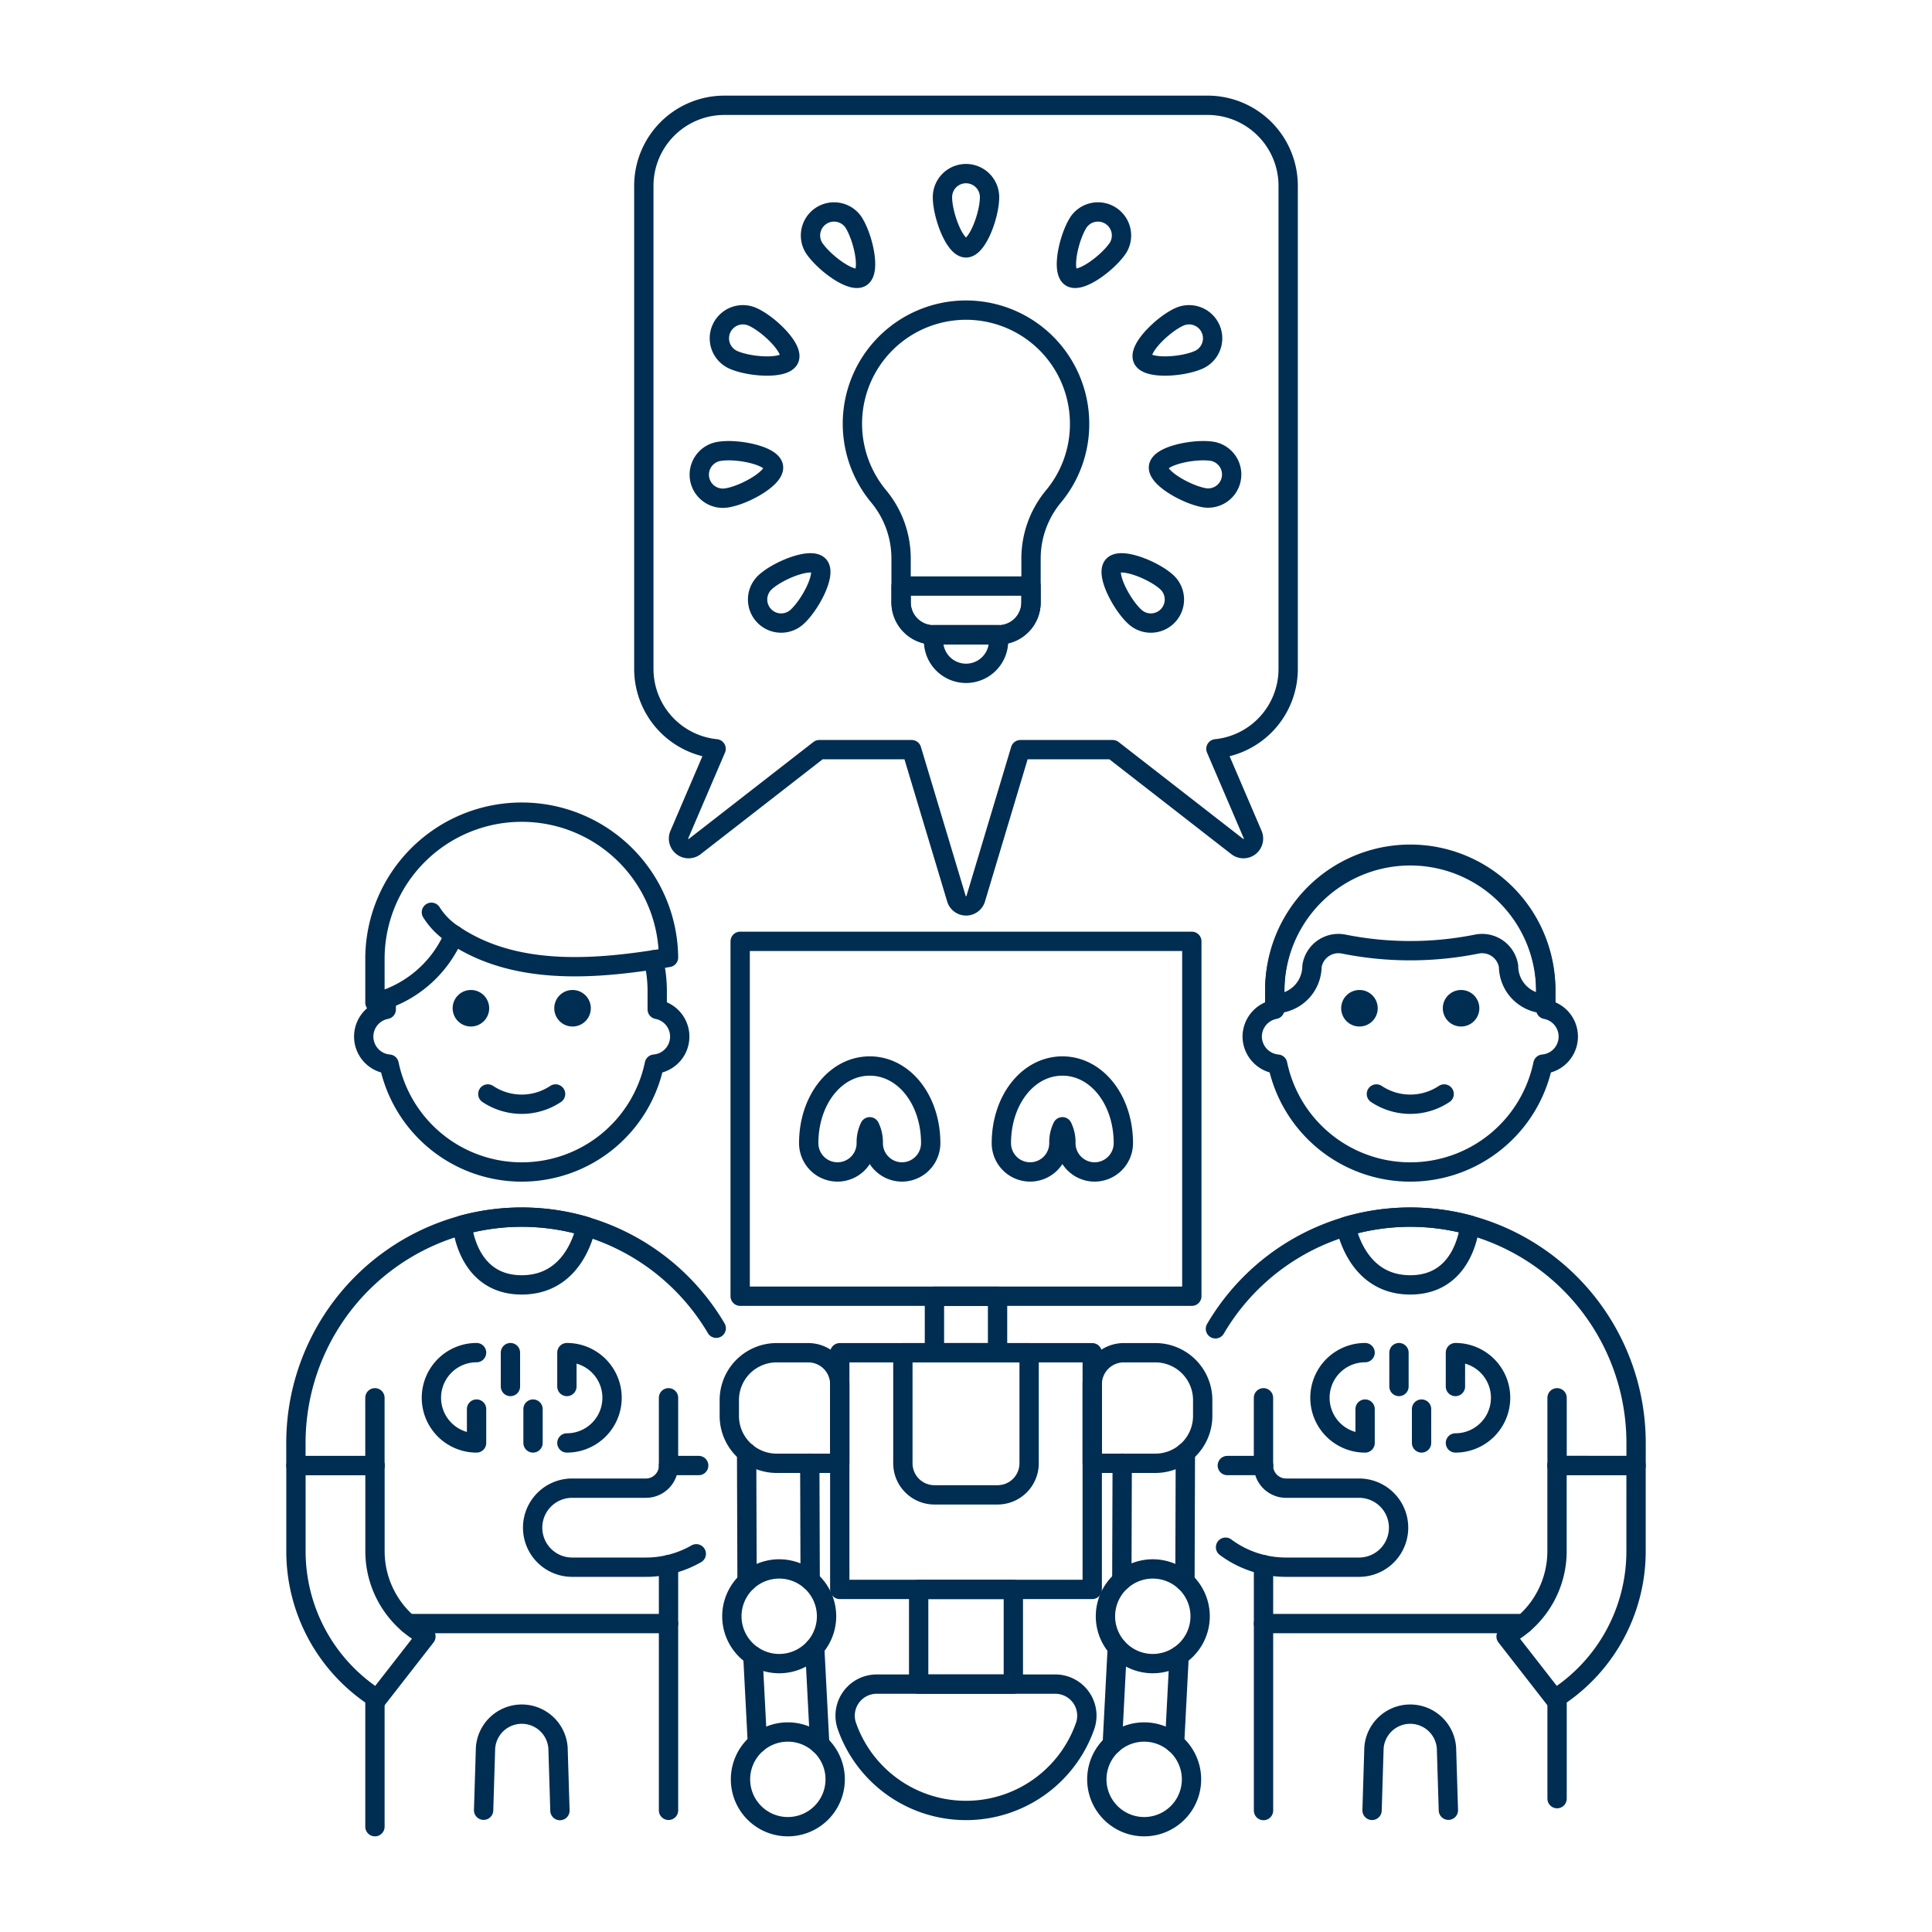 <?xml version="1.0" encoding="UTF-8"?>
<svg xmlns="http://www.w3.org/2000/svg" viewBox="-2.5 -2.5 500 500" height="500" width="500">
  <path d="M330.878 170.666V45.594A20.844 20.844 0 0 0 310.033 24.75H184.967a20.844 20.844 0 0 0 -20.844 20.844v125.072a20.79 20.79 0 0 0 18.701 20.627l-9.514 22.201a2.604 2.604 0 0 0 3.995 3.084l32.229 -25.067h23.899l11.593 38.58a2.604 2.604 0 0 0 4.99 0l11.573 -38.58h23.879l32.229 25.067a2.604 2.604 0 0 0 3.995 -3.084l-9.514 -22.201a20.79 20.79 0 0 0 18.701 -20.627Z" fill="none" stroke="#002d52" stroke-linecap="round" stroke-linejoin="round" stroke-width="5"></path>
  <path d="M276.898 107.177a29.398 29.398 0 1 0 -52.015 18.761 25.146 25.146 0 0 1 5.816 16.127v11.336a8.415 8.415 0 0 0 8.415 8.415H255.915a8.415 8.415 0 0 0 8.415 -8.415V142.065a25.171 25.171 0 0 1 5.816 -16.102 29.23 29.23 0 0 0 6.752 -18.785Z" fill="none" stroke="#002d52" stroke-linecap="round" stroke-linejoin="round" stroke-width="5"></path>
  <path d="M230.7 149.173v4.203a8.415 8.415 0 0 0 8.415 8.415H255.915a8.415 8.415 0 0 0 8.415 -8.415v-4.203Z" fill="none" stroke="#002d52" stroke-linecap="round" stroke-linejoin="round" stroke-width="5"></path>
  <path d="M255.915 163.845a8.415 8.415 0 0 1 -16.8 0v-2.099H255.915Z" fill="none" stroke="#002d52" stroke-linecap="round" stroke-linejoin="round" stroke-width="5"></path>
  <path d="M247.5 61.652c-2.97 0 -6.093 -8.534 -6.093 -13.127a6.093 6.093 0 1 1 12.187 0c0 4.594 -3.123 13.127 -6.093 13.127Z" fill="none" stroke="#002d52" stroke-linecap="round" stroke-linejoin="round" stroke-width="5"></path>
  <path d="M220.374 69.251c-2.475 1.614 -9.761 -3.841 -12.261 -7.687a6.093 6.093 0 0 1 10.222 -6.618c2.505 3.826 4.524 12.692 2.039 14.306Z" fill="none" stroke="#002d52" stroke-linecap="round" stroke-linejoin="round" stroke-width="5"></path>
  <path d="M201.762 90.397c-1.203 2.708 -10.276 2.094 -14.469 0.228a6.093 6.093 0 0 1 4.95 -11.138c4.203 1.871 10.707 8.202 9.519 10.91Z" fill="none" stroke="#002d52" stroke-linecap="round" stroke-linejoin="round" stroke-width="5"></path>
  <path d="M197.673 118.265c0.46 2.93 -7.479 7.356 -12.014 8.078a6.098 6.098 0 1 1 -1.906 -12.043c4.529 -0.718 13.454 1.035 13.919 3.965Z" fill="none" stroke="#002d52" stroke-linecap="round" stroke-linejoin="round" stroke-width="5"></path>
  <path d="M209.42 143.872c1.98 2.198 -2.267 10.242 -5.678 13.311a6.093 6.093 0 1 1 -8.158 -9.059c3.406 -3.089 11.85 -6.455 13.835 -4.252Z" fill="none" stroke="#002d52" stroke-linecap="round" stroke-linejoin="round" stroke-width="5"></path>
  <path d="M274.626 69.251c2.475 1.614 9.761 -3.841 12.261 -7.687a6.093 6.093 0 0 0 -10.222 -6.618c-2.505 3.826 -4.524 12.692 -2.039 14.306Z" fill="none" stroke="#002d52" stroke-linecap="round" stroke-linejoin="round" stroke-width="5"></path>
  <path d="M293.238 90.397c1.203 2.708 10.276 2.094 14.469 0.228a6.093 6.093 0 0 0 -4.95 -11.138c-4.203 1.871 -10.707 8.202 -9.519 10.91Z" fill="none" stroke="#002d52" stroke-linecap="round" stroke-linejoin="round" stroke-width="5"></path>
  <path d="M297.327 118.265c-0.46 2.93 7.479 7.356 12.014 8.078a6.098 6.098 0 0 0 1.906 -12.043c-4.529 -0.718 -13.454 1.035 -13.919 3.965Z" fill="none" stroke="#002d52" stroke-linecap="round" stroke-linejoin="round" stroke-width="5"></path>
  <path d="M285.58 143.872c-1.98 2.198 2.267 10.242 5.678 13.311a6.093 6.093 0 0 0 8.158 -9.059c-3.406 -3.089 -11.85 -6.455 -13.835 -4.252Z" fill="none" stroke="#002d52" stroke-linecap="round" stroke-linejoin="round" stroke-width="5"></path>
  <path d="M239.333 332.967h16.335v14.622h-16.335z" fill="none" stroke="#002d52" stroke-linecap="round" stroke-linejoin="round" stroke-width="5"></path>
  <path d="m214.83 347.584 65.34 0 0 61.256 -65.34 0Z" fill="none" stroke="#002d52" stroke-linecap="round" stroke-linejoin="round" stroke-width="5"></path>
  <path d="M235.249 408.845h24.503v24.503h-24.503z" fill="none" stroke="#002d52" stroke-linecap="round" stroke-linejoin="round" stroke-width="5"></path>
  <path d="M263.835 376.2a8.168 8.168 0 0 1 -8.168 8.168h-16.335A8.168 8.168 0 0 1 231.165 376.2v-28.616h32.67Z" fill="none" stroke="#002d52" stroke-linecap="round" stroke-linejoin="round" stroke-width="5"></path>
  <path d="M270.612 433.348a8.163 8.163 0 0 1 7.697 10.89 32.67 32.67 0 0 1 -61.623 0 8.168 8.168 0 0 1 7.707 -10.89Z" fill="none" stroke="#002d52" stroke-linecap="round" stroke-linejoin="round" stroke-width="5"></path>
  <path d="M214.83 376.2h-16.335a12.256 12.256 0 0 1 -12.251 -12.251V359.865a12.256 12.256 0 0 1 12.251 -12.281h8.168a8.168 8.168 0 0 1 8.168 8.168Z" fill="none" stroke="#002d52" stroke-linecap="round" stroke-linejoin="round" stroke-width="5"></path>
  <path d="M186.907 415.79a12.251 12.251 0 1 0 24.503 0 12.251 12.251 0 1 0 -24.503 0Z" fill="none" stroke="#002d52" stroke-linecap="round" stroke-linejoin="round" stroke-width="5"></path>
  <path d="M189.139 457.994a12.251 12.251 0 1 0 24.503 0 12.251 12.251 0 1 0 -24.503 0Z" fill="none" stroke="#002d52" stroke-linecap="round" stroke-linejoin="round" stroke-width="5"></path>
  <path d="M230.922 300.802a7.455 7.455 0 0 1 -7.425 -7.45 9.143 9.143 0 0 0 -0.906 -4.242 9.217 9.217 0 0 0 -0.901 4.242 7.425 7.425 0 1 1 -14.895 0c0 -11.197 6.93 -19.968 15.795 -19.968s15.776 8.766 15.776 19.968a7.455 7.455 0 0 1 -7.445 7.45Z" fill="none" stroke="#002d52" stroke-linecap="round" stroke-linejoin="round" stroke-width="5"></path>
  <path d="M280.774 300.802a7.455 7.455 0 0 1 -7.425 -7.45 9.217 9.217 0 0 0 -0.901 -4.242 9.143 9.143 0 0 0 -0.906 4.242 7.425 7.425 0 1 1 -14.89 0c0 -11.197 6.93 -19.968 15.795 -19.968s15.776 8.766 15.776 19.968a7.46 7.46 0 0 1 -7.45 7.45Z" fill="none" stroke="#002d52" stroke-linecap="round" stroke-linejoin="round" stroke-width="5"></path>
  <path d="m189.055 241.119 116.889 0 0 91.842 -116.889 0Z" fill="none" stroke="#002d52" stroke-linecap="round" stroke-linejoin="round" stroke-width="5"></path>
  <path d="m94.535 470.25 0 -33.452" fill="none" stroke="#002d52" stroke-linecap="round" stroke-linejoin="round" stroke-width="5"></path>
  <path d="m142.411 466.077 -0.495 -16.231a9.405 9.405 0 0 0 -18.761 0l-0.495 16.137" fill="none" stroke="#002d52" stroke-linecap="round" stroke-linejoin="round" stroke-width="5"></path>
  <path d="m170.513 402.425 0 63.593" fill="none" stroke="#002d52" stroke-linecap="round" stroke-linejoin="round" stroke-width="5"></path>
  <path d="M97.461 256.054v2.678a7.158 7.158 0 0 0 0.733 14.167 35.066 35.066 0 0 0 68.656 0 7.158 7.158 0 0 0 0.738 -14.167v-4.678a35.061 35.061 0 0 0 -0.95 -8.148" fill="none" stroke="#002d52" stroke-linecap="round" stroke-linejoin="round" stroke-width="5"></path>
  <path d="M119.374 253.707a4.727 4.727 0 1 0 4.727 4.727 4.732 4.732 0 0 0 -4.727 -4.727Z" fill="#002d52" stroke-width="5"></path>
  <path d="M145.674 253.707a4.727 4.727 0 1 0 4.727 4.727 4.727 4.727 0 0 0 -4.727 -4.727Z" fill="#002d52" stroke-width="5"></path>
  <path d="M123.75 280.62a15.805 15.805 0 0 0 17.533 0" fill="none" stroke="#002d52" stroke-linecap="round" stroke-linejoin="round" stroke-width="5"></path>
  <path d="M170.513 245.287a37.991 37.991 0 0 0 -75.978 0v11.687a30.165 30.165 0 0 0 20.458 -17.533c16.37 11.029 37.986 8.766 55.519 5.846Z" fill="none" stroke="#002d52" stroke-linecap="round" stroke-linejoin="round" stroke-width="5"></path>
  <path d="M109.148 233.6a18.691 18.691 0 0 0 5.846 5.841" fill="none" stroke="#002d52" stroke-linecap="round" stroke-linejoin="round" stroke-width="5"></path>
  <path d="m94.53 359.246 0 17.533" fill="none" stroke="#002d52" stroke-linecap="round" stroke-linejoin="round" stroke-width="5"></path>
  <path d="m170.513 359.246 0 17.533" fill="none" stroke="#002d52" stroke-linecap="round" stroke-linejoin="round" stroke-width="5"></path>
  <path d="M120.834 347.559a11.687 11.687 0 1 0 0 23.374v-8.766" fill="none" stroke="#002d52" stroke-linecap="round" stroke-linejoin="round" stroke-width="5"></path>
  <path d="M144.213 370.933a11.687 11.687 0 0 0 0 -23.374v8.766" fill="none" stroke="#002d52" stroke-linecap="round" stroke-linejoin="round" stroke-width="5"></path>
  <path d="m129.601 347.559 0 8.766" fill="none" stroke="#002d52" stroke-linecap="round" stroke-linejoin="round" stroke-width="5"></path>
  <path d="m135.447 362.167 0 8.766" fill="none" stroke="#002d52" stroke-linecap="round" stroke-linejoin="round" stroke-width="5"></path>
  <path d="M182.858 341.248a58.44 58.44 0 0 0 -108.776 29.7v5.846H94.545" fill="none" stroke="#002d52" stroke-linecap="round" stroke-linejoin="round" stroke-width="5"></path>
  <path d="M178.319 376.779h-7.806a5.846 5.846 0 0 1 -5.846 5.856h-18.993a10.227 10.227 0 1 0 0 20.453h18.993a26.195 26.195 0 0 0 13.028 -3.465" fill="none" stroke="#002d52" stroke-linecap="round" stroke-linejoin="round" stroke-width="5"></path>
  <path d="M94.545 376.779v22.146a24.799 24.799 0 0 0 11.063 20.661l1.916 1.282c0.074 0.05 0.129 0.114 0.203 0.163l-12.588 16.157 -0.876 -0.584a45.198 45.198 0 0 1 -20.171 -37.679v-22.146Z" fill="none" stroke="#002d52" stroke-linecap="round" stroke-linejoin="round" stroke-width="5"></path>
  <path d="M149.188 314.914c-0.802 3.465 -4.232 15.112 -16.667 15.112 -12.786 0 -15.033 -12.375 -15.429 -15.464a58.578 58.578 0 0 1 32.096 0.351Z" fill="none" stroke="#002d52" stroke-linecap="round" stroke-linejoin="round" stroke-width="5"></path>
  <path d="m103.104 417.686 67.409 0" fill="none" stroke="#002d52" stroke-linecap="round" stroke-linejoin="round" stroke-width="5"></path>
  <path d="m400.47 462.988 0 -26.195" fill="none" stroke="#002d52" stroke-linecap="round" stroke-linejoin="round" stroke-width="5"></path>
  <path d="m352.589 466.023 0.495 -16.177a9.405 9.405 0 0 1 18.761 0l0.495 16.137" fill="none" stroke="#002d52" stroke-linecap="round" stroke-linejoin="round" stroke-width="5"></path>
  <path d="m324.497 402.43 0 63.642" fill="none" stroke="#002d52" stroke-linecap="round" stroke-linejoin="round" stroke-width="5"></path>
  <path d="M321.567 265.741a7.202 7.202 0 0 1 5.846 -7.009v-4.678a35.066 35.066 0 1 1 70.127 0v4.678a7.158 7.158 0 0 1 -0.733 14.167 35.066 35.066 0 0 1 -68.656 0 7.232 7.232 0 0 1 -6.584 -7.158Z" fill="none" stroke="#002d52" stroke-linecap="round" stroke-linejoin="round" stroke-width="5"></path>
  <path d="M375.626 253.707a4.727 4.727 0 1 0 4.727 4.727 4.732 4.732 0 0 0 -4.727 -4.727Z" fill="#002d52" stroke-width="5"></path>
  <path d="M349.326 253.707a4.727 4.727 0 1 0 4.727 4.727 4.732 4.732 0 0 0 -4.727 -4.727Z" fill="#002d52" stroke-width="5"></path>
  <path d="M353.712 280.62a15.805 15.805 0 0 0 17.533 0" fill="none" stroke="#002d52" stroke-linecap="round" stroke-linejoin="round" stroke-width="5"></path>
  <path d="M362.479 218.988a35.066 35.066 0 0 1 35.061 35.066v3.208a9.766 9.766 0 0 1 -9.628 -9.717 6.93 6.93 0 0 0 -8.138 -5.732 87.709 87.709 0 0 1 -34.596 0 6.93 6.93 0 0 0 -8.138 5.732 9.766 9.766 0 0 1 -9.628 9.717v-3.208a35.066 35.066 0 0 1 35.066 -35.066Z" fill="none" stroke="#002d52" stroke-linecap="round" stroke-linejoin="round" stroke-width="5"></path>
  <path d="m400.47 359.246 0 17.533" fill="none" stroke="#002d52" stroke-linecap="round" stroke-linejoin="round" stroke-width="5"></path>
  <path d="m324.487 359.246 0 17.533" fill="none" stroke="#002d52" stroke-linecap="round" stroke-linejoin="round" stroke-width="5"></path>
  <path d="M350.787 347.559a11.687 11.687 0 0 0 0 23.374v-8.766" fill="none" stroke="#002d52" stroke-linecap="round" stroke-linejoin="round" stroke-width="5"></path>
  <path d="M374.166 370.933a11.687 11.687 0 0 0 0 -23.374v8.766" fill="none" stroke="#002d52" stroke-linecap="round" stroke-linejoin="round" stroke-width="5"></path>
  <path d="m359.553 347.559 0 8.766" fill="none" stroke="#002d52" stroke-linecap="round" stroke-linejoin="round" stroke-width="5"></path>
  <path d="m365.399 362.167 0 8.766" fill="none" stroke="#002d52" stroke-linecap="round" stroke-linejoin="round" stroke-width="5"></path>
  <path d="M312.053 341.397a58.44 58.44 0 0 1 108.865 29.537v5.846H400.455" fill="none" stroke="#002d52" stroke-linecap="round" stroke-linejoin="round" stroke-width="5"></path>
  <path d="m324.487 376.779 -9.36 0" fill="none" stroke="#002d52" stroke-linecap="round" stroke-linejoin="round" stroke-width="5"></path>
  <path d="M324.487 376.779h0a5.846 5.846 0 0 0 5.846 5.856h18.993a10.227 10.227 0 0 1 0 20.453h-18.993a26.156 26.156 0 0 1 -15.662 -5.173" fill="none" stroke="#002d52" stroke-linecap="round" stroke-linejoin="round" stroke-width="5"></path>
  <path d="M400.455 376.779v22.146a24.799 24.799 0 0 1 -11.063 20.661l-1.916 1.282c-0.074 0.05 -0.129 0.114 -0.203 0.163l12.588 16.157 0.876 -0.584a45.198 45.198 0 0 0 20.171 -37.679v-22.146Z" fill="none" stroke="#002d52" stroke-linecap="round" stroke-linejoin="round" stroke-width="5"></path>
  <path d="M345.812 314.914c0.802 3.465 4.232 15.112 16.667 15.112 12.786 0 15.033 -12.375 15.429 -15.464a58.578 58.578 0 0 0 -32.096 0.351Z" fill="none" stroke="#002d52" stroke-linecap="round" stroke-linejoin="round" stroke-width="5"></path>
  <path d="m391.896 417.686 -67.399 0" fill="none" stroke="#002d52" stroke-linecap="round" stroke-linejoin="round" stroke-width="5"></path>
  <path d="m207.073 376.175 0.099 30.343" fill="none" stroke="#002d52" stroke-linecap="round" stroke-linejoin="round" stroke-width="5"></path>
  <path d="m190.837 406.796 -0.109 -33.398" fill="none" stroke="#002d52" stroke-linecap="round" stroke-linejoin="round" stroke-width="5"></path>
  <path d="m193.515 448.604 -1.178 -22.631" fill="none" stroke="#002d52" stroke-linecap="round" stroke-linejoin="round" stroke-width="5"></path>
  <path d="m208.346 423.908 1.297 25.032" fill="none" stroke="#002d52" stroke-linecap="round" stroke-linejoin="round" stroke-width="5"></path>
  <path d="M280.17 376.2h16.335a12.256 12.256 0 0 0 12.251 -12.251V359.865a12.256 12.256 0 0 0 -12.251 -12.281h-8.168a8.168 8.168 0 0 0 -8.168 8.168Z" fill="none" stroke="#002d52" stroke-linecap="round" stroke-linejoin="round" stroke-width="5"></path>
  <path d="M283.59 415.79a12.251 12.251 0 1 0 24.503 0 12.251 12.251 0 1 0 -24.503 0Z" fill="none" stroke="#002d52" stroke-linecap="round" stroke-linejoin="round" stroke-width="5"></path>
  <path d="M281.358 457.994a12.251 12.251 0 1 0 24.503 0 12.251 12.251 0 1 0 -24.503 0Z" fill="none" stroke="#002d52" stroke-linecap="round" stroke-linejoin="round" stroke-width="5"></path>
  <path d="m287.927 376.175 -0.099 30.343" fill="none" stroke="#002d52" stroke-linecap="round" stroke-linejoin="round" stroke-width="5"></path>
  <path d="m304.163 406.796 0.109 -33.398" fill="none" stroke="#002d52" stroke-linecap="round" stroke-linejoin="round" stroke-width="5"></path>
  <path d="m301.485 448.604 1.178 -22.631" fill="none" stroke="#002d52" stroke-linecap="round" stroke-linejoin="round" stroke-width="5"></path>
  <path d="m286.654 423.908 -1.297 25.032" fill="none" stroke="#002d52" stroke-linecap="round" stroke-linejoin="round" stroke-width="5"></path>
</svg>

